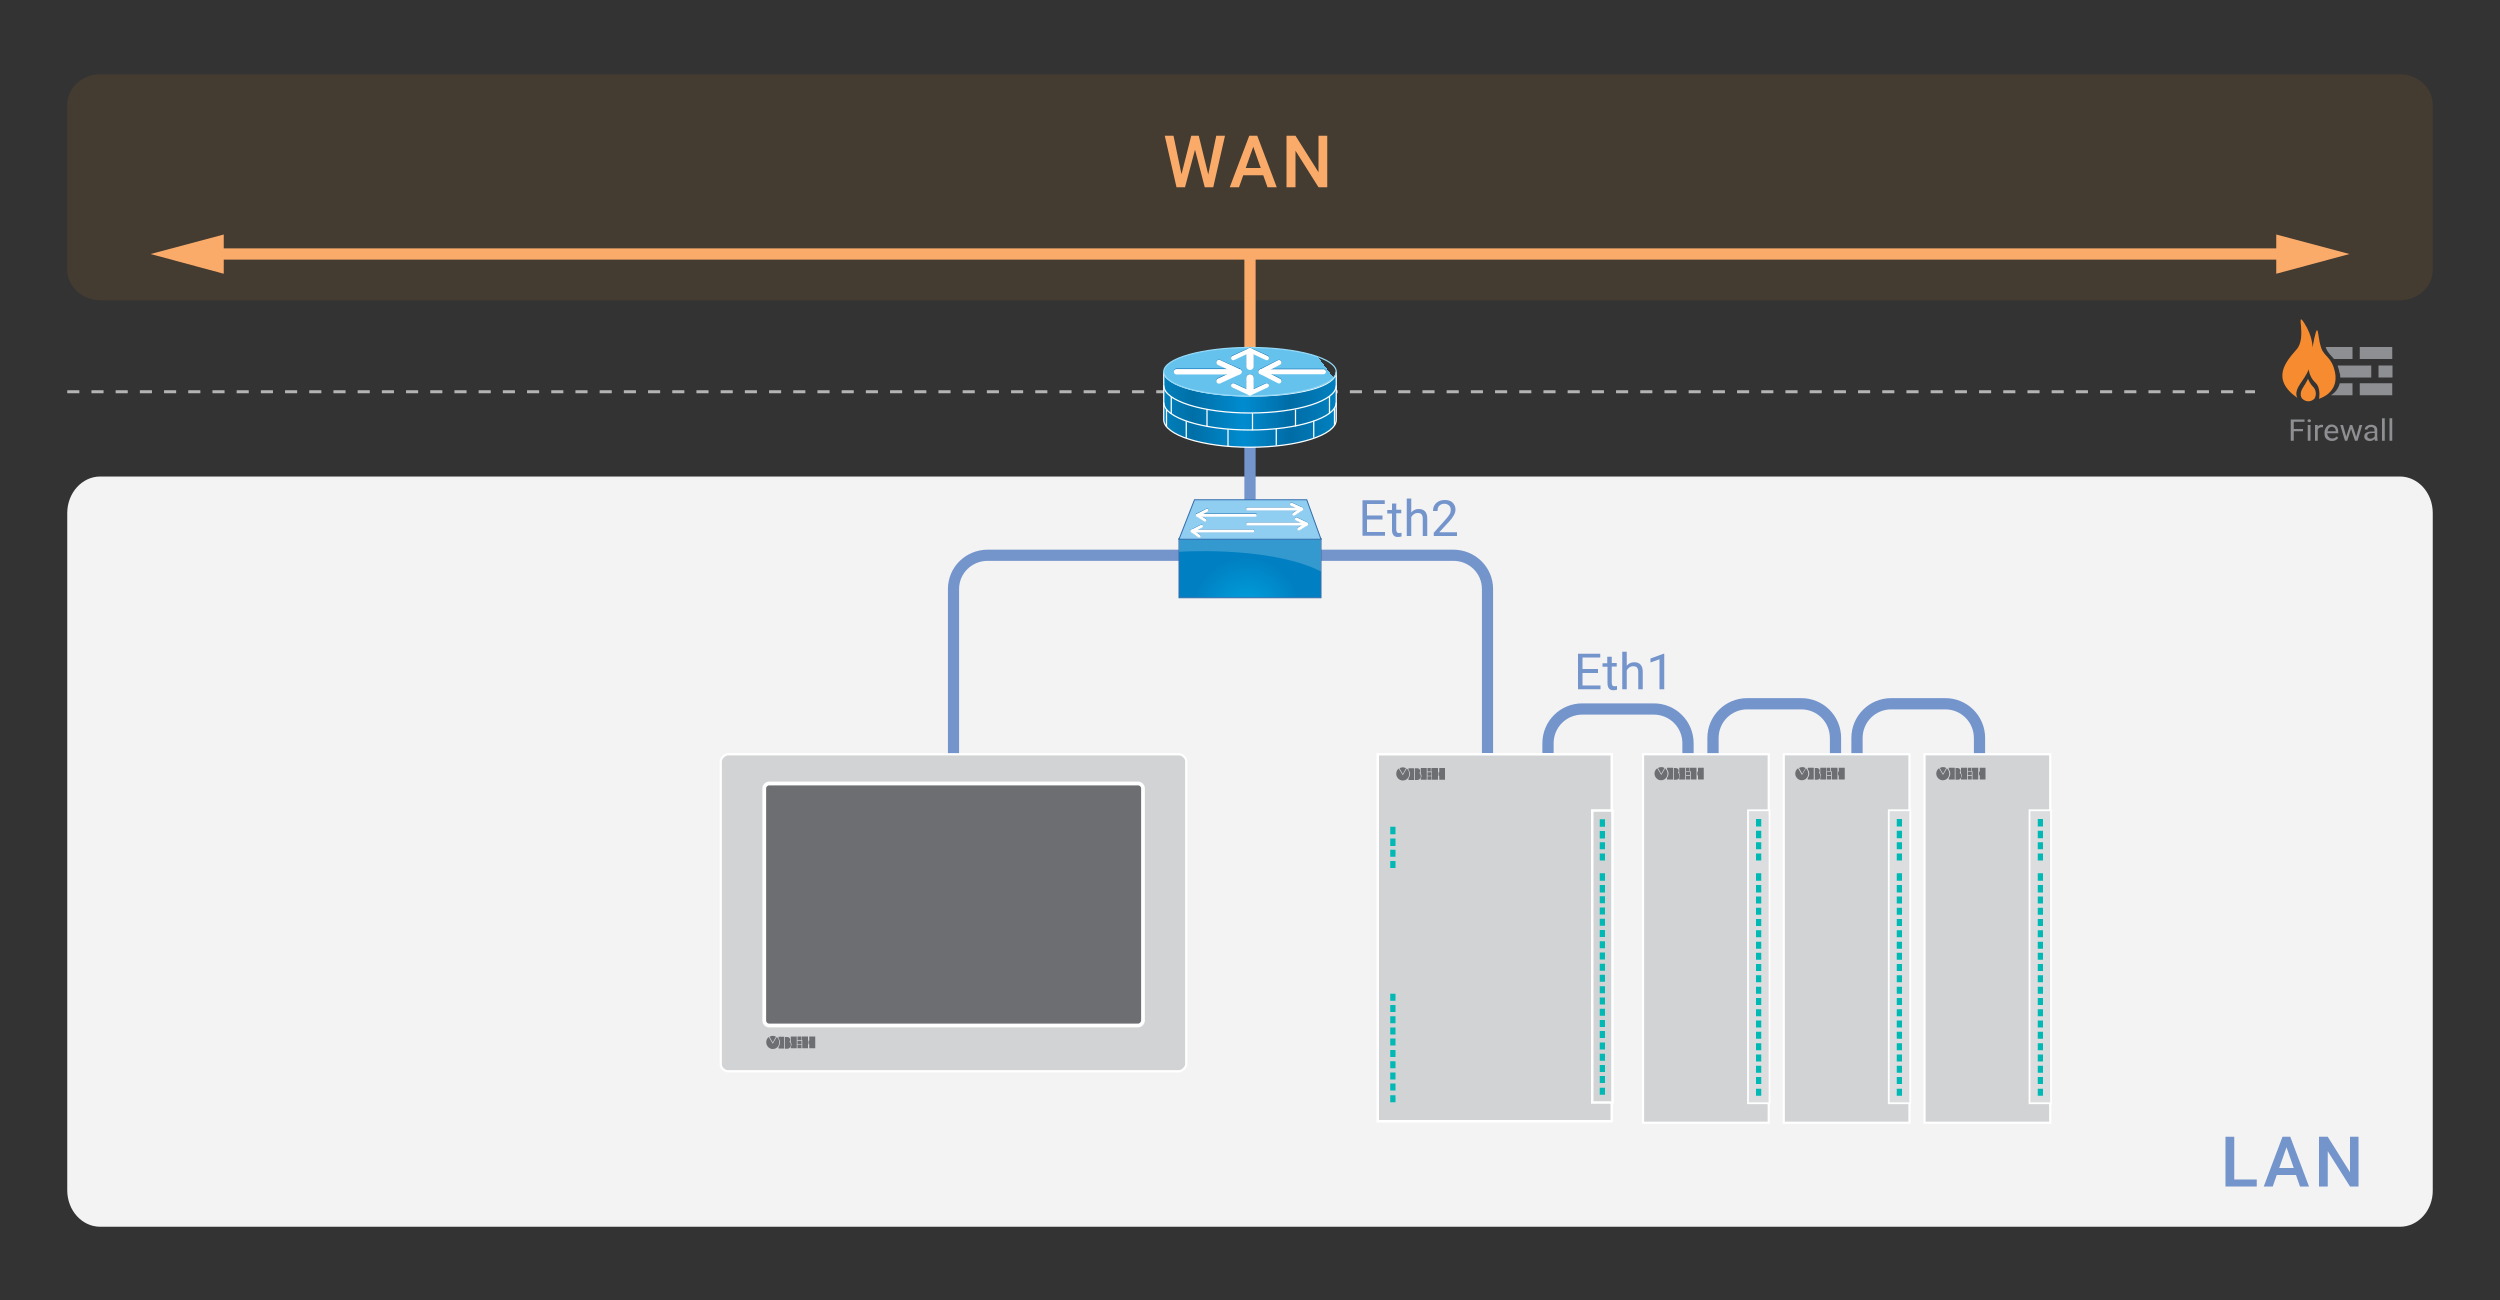 <?xml version="1.0" encoding="utf-8"?>
<!-- Generator: Adobe Illustrator 24.3.0, SVG Export Plug-In . SVG Version: 6.00 Build 0)  -->
<svg version="1.1" id="Layer_2" xmlns="http://www.w3.org/2000/svg" xmlns:xlink="http://www.w3.org/1999/xlink" x="0px" y="0px"
	 width="1000px" height="520px" viewBox="0 0 1000 520" enable-background="new 0 0 1000 520" xml:space="preserve">
<rect x="0" y="0" width="1000" height="520" fill="#333333" stroke="none"/>
<path opacity="0.1" fill="#E48526" enable-background="new    " d="M960,120.1H40.1c-7.3,0-13.2-5.5-13.2-12.2v-66
	c0-6.7,5.9-12.2,13.2-12.2h919.8c7.3,0,13.2,5.5,13.2,12.2v66C973.2,114.6,967.3,120.1,960,120.1z"/>
<path fill="#F3F3F3" d="M960,490.7H40.1c-7.3,0-13.2-6.5-13.2-14.6l0-270.9c0-8,5.9-14.6,13.2-14.6h919.8c7.3,0,13.2,6.5,13.2,14.6
	v270.9C973.2,484.1,967.3,490.7,960,490.7z"/>
<g>
	<path fill="#7494CC" d="M639.2,269.2h-6.2v5h7.2v1.5h-9v-14.2h8.9v1.5h-7.1v4.6h6.2V269.2z"/>
	<path fill="#7494CC" d="M644.7,262.6v2.6h2v1.4h-2v6.6c0,0.4,0.1,0.7,0.3,1s0.5,0.3,0.9,0.3c0.2,0,0.5,0,0.9-0.1v1.5
		c-0.5,0.1-0.9,0.2-1.4,0.2c-0.8,0-1.4-0.2-1.8-0.7s-0.6-1.2-0.6-2.1v-6.6H641v-1.4h1.9v-2.6H644.7z"/>
	<path fill="#7494CC" d="M650.6,266.4c0.8-1,1.8-1.5,3.1-1.5c2.2,0,3.4,1.3,3.4,3.8v7h-1.8v-7c0-0.8-0.2-1.3-0.5-1.7
		s-0.9-0.5-1.6-0.5c-0.6,0-1.1,0.2-1.5,0.5s-0.8,0.7-1,1.2v7.5h-1.8v-15h1.8V266.4z"/>
	<path fill="#7494CC" d="M665.6,275.7h-1.8v-12l-3.6,1.3v-1.6l5.2-1.9h0.3V275.7z"/>
</g>
<g>
	<path fill="#7494CC" d="M553,207.8h-6.2v5h7.2v1.5h-9v-14.2h8.9v1.5h-7.1v4.6h6.2V207.8z"/>
	<path fill="#7494CC" d="M558.5,201.3v2.6h2v1.4h-2v6.6c0,0.4,0.1,0.7,0.3,1s0.5,0.3,0.9,0.3c0.2,0,0.5,0,0.9-0.1v1.5
		c-0.5,0.1-0.9,0.2-1.4,0.2c-0.8,0-1.4-0.2-1.8-0.7s-0.6-1.2-0.6-2.1v-6.6h-1.9v-1.4h1.9v-2.6H558.5z"/>
	<path fill="#7494CC" d="M564.4,205.1c0.8-1,1.8-1.5,3.1-1.5c2.2,0,3.4,1.3,3.4,3.8v7h-1.8v-7c0-0.8-0.2-1.3-0.5-1.7
		s-0.9-0.5-1.6-0.5c-0.6,0-1.1,0.2-1.5,0.5s-0.8,0.7-1,1.2v7.5h-1.8v-15h1.8V205.1z"/>
	<path fill="#7494CC" d="M582.8,214.4h-9.3v-1.3l4.9-5.5c0.7-0.8,1.2-1.5,1.5-2s0.4-1.1,0.4-1.6c0-0.7-0.2-1.4-0.7-1.8
		s-1-0.7-1.8-0.7c-0.9,0-1.6,0.3-2.1,0.8s-0.7,1.2-0.7,2.1h-1.8c0-1.3,0.4-2.4,1.3-3.2s2-1.2,3.4-1.2c1.3,0,2.4,0.3,3.1,1
		s1.2,1.6,1.2,2.8c0,1.4-0.9,3.1-2.7,5l-3.8,4.1h7.1V214.4z"/>
</g>
<g>
	<path fill="#7494CC" d="M893.7,471.8h9v2.8h-12.5v-19.9h3.5V471.8z"/>
	<path fill="#7494CC" d="M918.4,470h-7.7l-1.6,4.6h-3.6l7.5-19.9h3.1l7.5,19.9h-3.6L918.4,470z M911.7,467.2h5.8l-2.9-8.3
		L911.7,467.2z"/>
	<path fill="#7494CC" d="M943.4,474.6H940l-8.9-14.1v14.1h-3.5v-19.9h3.5l8.9,14.2v-14.2h3.4V474.6z"/>
</g>
<g>
	<g>
		
			<line fill="none" stroke="#B4B4B4" stroke-width="1.2" stroke-miterlimit="10" stroke-dasharray="4.84,4.84" x1="26.9" y1="156.7" x2="902" y2="156.7"/>
	</g>
</g>
<g>
	<path fill="#FAAB6A" d="M483.3,69.8l3.2-15.5h3.5l-4.7,20.6h-3.4l-3.9-15l-4,15h-3.4l-4.7-20.6h3.5l3.2,15.4l3.9-15.4h3L483.3,69.8
		z"/>
	<path fill="#FAAB6A" d="M505.3,70.1h-8l-1.7,4.8h-3.7l7.8-20.6h3.2l7.8,20.6h-3.7L505.3,70.1z M498.3,67.2h6l-3-8.5L498.3,67.2z"/>
	<path fill="#FAAB6A" d="M531,74.9h-3.6l-9.2-14.6v14.6h-3.6V54.3h3.6l9.2,14.6V54.3h3.5V74.9z"/>
</g>
<g>
	<g>
		<line fill="none" stroke="#FAAB6A" stroke-width="4.5" stroke-miterlimit="10" x1="84.1" y1="101.6" x2="915.9" y2="101.6"/>
		<g>
			<polygon fill="#FAAB6A" points="89.5,109.5 60.2,101.6 89.5,93.8 			"/>
		</g>
		<g>
			<polygon fill="#FAAB6A" points="910.5,109.5 939.8,101.6 910.5,93.8 			"/>
		</g>
	</g>
</g>
<g>
	<g>
		<path fill="#8E8F92" d="M921.2,172.5h-3.7v3.8h-1.2v-8.5h5.5v0.9h-4.3v2.9h3.7V172.5z"/>
		<path fill="#8E8F92" d="M923,168.3c0-0.2,0.1-0.3,0.2-0.4c0.1-0.1,0.3-0.2,0.5-0.2c0.2,0,0.4,0.1,0.5,0.2c0.1,0.1,0.2,0.3,0.2,0.4
			s-0.1,0.3-0.2,0.4c-0.1,0.1-0.3,0.2-0.5,0.2c-0.2,0-0.4-0.1-0.5-0.2C923.1,168.6,923,168.5,923,168.3z M924.2,176.3h-1.1V170h1.1
			V176.3z"/>
		<path fill="#8E8F92" d="M929.2,170.9c-0.2,0-0.4,0-0.6,0c-0.7,0-1.2,0.3-1.5,0.9v4.5H926V170h1.1l0,0.7c0.4-0.6,0.9-0.8,1.6-0.8
			c0.2,0,0.4,0,0.5,0.1V170.9z"/>
		<path fill="#8E8F92" d="M932.8,176.4c-0.9,0-1.6-0.3-2.2-0.8s-0.8-1.3-0.8-2.3v-0.2c0-0.6,0.1-1.2,0.4-1.7c0.2-0.5,0.6-0.9,1-1.2
			c0.4-0.3,0.9-0.4,1.4-0.4c0.9,0,1.5,0.3,2,0.8c0.5,0.5,0.7,1.3,0.7,2.3v0.4h-4.4c0,0.6,0.2,1.1,0.6,1.5c0.4,0.4,0.8,0.6,1.4,0.6
			c0.4,0,0.7-0.1,1-0.2c0.3-0.2,0.5-0.4,0.7-0.6l0.7,0.5C934.7,176,933.9,176.4,932.8,176.4z M932.7,170.7c-0.5,0-0.8,0.2-1.1,0.5
			c-0.3,0.3-0.5,0.8-0.6,1.3h3.3v-0.1c0-0.5-0.2-1-0.5-1.3C933.5,170.9,933.1,170.7,932.7,170.7z"/>
		<path fill="#8E8F92" d="M942.5,174.8l1.3-4.8h1.1l-1.9,6.3H942l-1.6-4.8l-1.5,4.8H938l-1.9-6.3h1.1l1.3,4.7l1.5-4.7h0.9
			L942.5,174.8z"/>
		<path fill="#8E8F92" d="M950,176.3c-0.1-0.1-0.1-0.3-0.2-0.7c-0.5,0.5-1.1,0.8-1.9,0.8c-0.6,0-1.2-0.2-1.6-0.5
			c-0.4-0.4-0.6-0.8-0.6-1.3c0-0.7,0.3-1.2,0.8-1.5s1.2-0.5,2.2-0.5h1.1V172c0-0.4-0.1-0.7-0.4-0.9s-0.6-0.3-1-0.3
			c-0.4,0-0.7,0.1-1,0.3c-0.3,0.2-0.4,0.4-0.4,0.7h-1.1c0-0.3,0.1-0.6,0.3-0.9c0.2-0.3,0.5-0.5,0.9-0.7c0.4-0.2,0.8-0.3,1.3-0.3
			c0.8,0,1.3,0.2,1.8,0.5c0.4,0.4,0.7,0.9,0.7,1.5v2.9c0,0.6,0.1,1,0.2,1.4v0.1H950z M948.2,175.5c0.4,0,0.7-0.1,1-0.3
			s0.5-0.4,0.7-0.7v-1.3H949c-1.4,0-2.1,0.4-2.1,1.2c0,0.3,0.1,0.6,0.4,0.8C947.5,175.4,947.8,175.5,948.2,175.5z"/>
		<path fill="#8E8F92" d="M953.9,176.3h-1.1v-9h1.1V176.3z"/>
		<path fill="#8E8F92" d="M956.9,176.3h-1.1v-9h1.1V176.3z"/>
	</g>
	<g>
		<path fill="#C62026" d="M924.2,134.2c0-0.1-0.1-0.2-0.1-0.3C924.1,134,924.2,134.1,924.2,134.2z"/>
		<path fill="#C72026" d="M924.6,135.3c-0.1-0.1-0.1-0.2-0.2-0.3C924.5,135.1,924.5,135.2,924.6,135.3z"/>
		<path fill="#C72026" d="M927.3,135.9c-0.1,0.1-0.1,0.2-0.2,0.3C927.2,136.1,927.2,136,927.3,135.9z"/>
		<path fill="#C62026" d="M924.9,136.4c0-0.1-0.1-0.2-0.1-0.3C924.8,136.2,924.9,136.3,924.9,136.4z"/>
		<path fill="#C72026" d="M925.5,138.5c0-0.1-0.1-0.2-0.1-0.3C925.4,138.3,925.4,138.4,925.5,138.5z"/>
		<path fill="#C72026" d="M926.4,138.2c0,0.1-0.1,0.2-0.1,0.3C926.3,138.4,926.3,138.3,926.4,138.2z"/>
		<path fill="#C72026" d="M928.6,138.7c0-0.1-0.1-0.2-0.1-0.3C928.5,138.5,928.5,138.6,928.6,138.7z"/>
		<path fill="#C72026" d="M934.3,150.1c-0.1,0-0.1-0.1-0.2-0.1c0,0,0.1-0.1,0.1-0.1C934.3,150,934.3,150,934.3,150.1z"/>
		<path fill="#C72026" d="M924.4,150.3c0,0.1,0.1,0.2,0.1,0.3C924.5,150.5,924.5,150.4,924.4,150.3z"/>
		<path fill="#C72026" d="M923.6,151c0-0.1,0-0.1,0-0.2C923.7,150.9,923.6,151,923.6,151z"/>
		<path fill="#C72026" d="M934.2,153.6c0,0-0.1-0.1-0.1-0.1c0.1,0,0.1-0.1,0.2-0.1C934.3,153.5,934.2,153.5,934.2,153.6z"/>
		<path fill="#C72026" d="M934.2,154.1c0-0.1,0-0.1,0-0.2C934.2,154,934.2,154.1,934.2,154.1z"/>
		<g>
			<g>
				<rect x="943.9" y="138.8" fill="#8E8F92" width="13" height="4.8"/>
				<rect x="943.9" y="153.3" fill="#8E8F92" width="13" height="4.8"/>
				<path fill="#8E8F92" d="M936.1,151h12.4v-4.8h-13.5c0.3,0.8,0.6,1.7,0.8,2.8C936.1,149.7,936.1,150.4,936.1,151z"/>
				<path fill="#8E8F92" d="M933.6,143.6h7.4v-4.8h-10.7c0,0.1,0.1,0.3,0.1,0.4C931.1,141.2,932.4,142.1,933.6,143.6z"/>
				<path fill="#8E8F92" d="M932.4,158.1h8.6v-4.8h-5.1C935.3,155.7,933.8,157.2,932.4,158.1z"/>
				<rect x="951.4" y="146.2" fill="#8E8F92" width="5.6" height="4.8"/>
			</g>
		</g>
		<path fill="#F68B2F" d="M919,159.2c0,0-1.6-1.9,1.1-5.7c2.7-3.8,3.3-5.4,3.3-5.8s0.3,3.2,2.7,5.3s1.5,6.5,1.5,6.5
			s8.1-2.2,6.4-10.6c-1.3-6.2-4.3-6.2-5.5-9.7c-1.2-3.5-1.1-7.1-1.7-7.1c-0.6,0-1.8,6.9-1.8,6.9s0.2-4.3-3.3-9.8
			c-3.6-5.5,1.2,5.9-3.1,10.6C914.4,144.6,908.1,151.6,919,159.2z"/>
		<path fill="#F68B2F" d="M920.9,159.5c0,0-1.7-1.7,0.5-4.8c1-1.5,1.8-3.2,1.8-3.2s0.7,1.9,2.1,3.3c1.6,1.6,1.1,4.4,0.1,5
			C924.2,160.7,922.5,160.9,920.9,159.5z"/>
	</g>
</g>
<path fill="none" stroke="#7494CC" stroke-width="4.468" stroke-miterlimit="10" d="M381.4,308.5v-72.9c0-7.5,6.1-13.5,13.7-13.5
	h186.2c7.6,0,13.7,6,13.7,13.5v78"/>
<path fill="none" stroke="#7494CC" stroke-width="4.5" stroke-miterlimit="10" d="M619.2,307.3v-10c0-7.6,6.1-13.7,13.7-13.7h28.6
	c7.6,0,13.7,6.1,13.7,13.7v10"/>
<g>
	
		<rect x="551.1" y="301.7" fill="#D1D3D4" stroke="#FFFFFF" stroke-width="0.997" stroke-miterlimit="10" width="93.6" height="146.8"/>
	
		<rect x="636.9" y="324.2" fill="#D1D3D4" stroke="#FFFFFF" stroke-width="0.997" stroke-miterlimit="10" width="8.1" height="116.8"/>
	<g>
		<path fill="#6D6E71" d="M561.1,309.6l-1.3-2.3l0,0c0.9-0.5,1.8-0.5,2.6,0l0,0L561.1,309.6z"/>
		<rect x="571" y="310.5" fill="#6D6E71" width="1.6" height="1.4"/>
		<path fill="#6D6E71" d="M562.7,307.4C562.6,307.4,562.6,307.4,562.7,307.4l-1.6,2.7l-1.6-2.7l0,0c-0.7,0.5-1,1.3-1,2.1
			c0,1.5,1.2,2.7,2.6,2.7c1.5,0,2.6-1.1,2.6-2.7c0-1-0.6-1.7-0.8-1.9C562.7,307.4,562.7,307.4,562.7,307.4z"/>
		<path fill="#6D6E71" d="M563.4,311.4L563.4,311.4l0,0.6h2.3v-4.7h-2.3l0,0.6C564.2,309,564.2,310.1,563.4,311.4z"/>
		<path fill="#6D6E71" d="M567.8,309.2L567.8,309.2l0-0.1c0.3-0.3,0.3-0.8,0.2-1.1c-0.2-0.4-0.6-0.7-1-0.7H566v4.7h0.9
			c0.6,0,1.2-0.4,1.4-1.1C568.4,310.3,568.2,309.7,567.8,309.2z"/>
		<path fill="#6D6E71" d="M568.3,309.4c0.4,0.6,0.4,1.3,0,2l0,0v0.5l2.4,0v-4.7l-2.4,0L568.3,309.4z"/>
		<path fill="#6D6E71" d="M572.3,307.2v1.4H571v-1.4H572.3z"/>
		<rect x="571" y="308.9" fill="#6D6E71" width="1.6" height="1.4"/>
		<polygon fill="#6D6E71" points="572.5,308.6 572.8,308.6 572.8,311.9 575.2,311.9 575.2,307.2 572.6,307.2 		"/>
		<polygon fill="#6D6E71" points="575.7,310.3 575.7,311.9 578,311.9 578,307.2 575.7,307.2 575.7,308.9 575.4,308.9 575.4,310.3 		
			"/>
	</g>
	<g>
		<rect x="639.9" y="332.4" fill="#00B9B5" width="2.1" height="3"/>
		<rect x="639.9" y="336.9" fill="#00B9B5" width="2.1" height="2.8"/>
		<rect x="639.9" y="341.4" fill="#00B9B5" width="2.1" height="2.8"/>
		<rect x="639.9" y="327.7" fill="#00B9B5" width="2.1" height="3"/>
		<rect x="639.9" y="354" fill="#00B9B5" width="2.1" height="3"/>
		<rect x="639.9" y="358.5" fill="#00B9B5" width="2.1" height="2.8"/>
		<rect x="639.9" y="363" fill="#00B9B5" width="2.1" height="2.8"/>
		<rect x="639.9" y="367.5" fill="#00B9B5" width="2.1" height="2.8"/>
		<rect x="639.9" y="372" fill="#00B9B5" width="2.1" height="2.8"/>
		<rect x="639.9" y="376.5" fill="#00B9B5" width="2.1" height="2.8"/>
		<rect x="639.9" y="381" fill="#00B9B5" width="2.1" height="2.8"/>
		<rect x="639.9" y="385.5" fill="#00B9B5" width="2.1" height="2.8"/>
		<rect x="639.9" y="389.9" fill="#00B9B5" width="2.1" height="2.8"/>
		<rect x="639.9" y="394.5" fill="#00B9B5" width="2.1" height="2.8"/>
		<rect x="639.9" y="399" fill="#00B9B5" width="2.1" height="2.8"/>
		<rect x="639.9" y="403.5" fill="#00B9B5" width="2.1" height="2.8"/>
		<rect x="639.9" y="408" fill="#00B9B5" width="2.1" height="2.8"/>
		<rect x="639.9" y="412.4" fill="#00B9B5" width="2.1" height="2.8"/>
		<rect x="639.9" y="417" fill="#00B9B5" width="2.1" height="2.8"/>
		<rect x="639.9" y="421.5" fill="#00B9B5" width="2.1" height="2.8"/>
		<rect x="639.9" y="426" fill="#00B9B5" width="2.1" height="2.8"/>
		<rect x="639.9" y="430.4" fill="#00B9B5" width="2.1" height="2.8"/>
		<rect x="639.9" y="435.1" fill="#00B9B5" width="2.1" height="2.8"/>
		<rect x="639.9" y="349.3" fill="#00B9B5" width="2.1" height="3"/>
	</g>
	<g>
		<rect x="556.1" y="335.4" fill="#00B9B5" width="2.1" height="3"/>
		<rect x="556.1" y="339.9" fill="#00B9B5" width="2.1" height="2.8"/>
		<rect x="556.1" y="344.4" fill="#00B9B5" width="2.1" height="2.8"/>
		<rect x="556.1" y="330.7" fill="#00B9B5" width="2.1" height="3"/>
		<rect x="556.1" y="397.5" fill="#00B9B5" width="2.1" height="2.8"/>
		<rect x="556.1" y="402" fill="#00B9B5" width="2.1" height="2.8"/>
		<rect x="556.1" y="406.5" fill="#00B9B5" width="2.1" height="2.8"/>
		<rect x="556.1" y="411" fill="#00B9B5" width="2.1" height="2.8"/>
		<rect x="556.1" y="415.4" fill="#00B9B5" width="2.1" height="2.8"/>
		<rect x="556.1" y="420" fill="#00B9B5" width="2.1" height="2.8"/>
		<rect x="556.1" y="424.5" fill="#00B9B5" width="2.1" height="2.8"/>
		<rect x="556.1" y="429" fill="#00B9B5" width="2.1" height="2.8"/>
		<rect x="556.1" y="433.4" fill="#00B9B5" width="2.1" height="2.8"/>
		<rect x="556.1" y="438.1" fill="#00B9B5" width="2.1" height="2.8"/>
	</g>
</g>
<g>
	<path fill="none" stroke="#7494CC" stroke-width="4.5" stroke-miterlimit="10" d="M742.8,305.2v-10c0-7.6,6.1-13.7,13.7-13.7h21.6
		c7.6,0,13.7,6.1,13.7,13.7v10"/>
	<path fill="none" stroke="#7494CC" stroke-width="4.5" stroke-miterlimit="10" d="M685.2,305.2v-10c0-7.6,6.1-13.7,13.7-13.7h21.6
		c7.6,0,13.7,6.1,13.7,13.7v10"/>
</g>
<g>
	<g>
		
			<rect x="657.2" y="301.7" fill="#D1D3D4" stroke="#FFFFFF" stroke-width="0.895" stroke-miterlimit="10" width="50.3" height="147.4"/>
		
			<rect x="699.2" y="324.1" fill="#DCDDDE" stroke="#FFFFFF" stroke-width="0.709" stroke-miterlimit="10" width="8.6" height="117.2"/>
		<g>
			<path fill="#6D6E71" d="M664.5,309.5l-1.3-2.3l0,0c0.9-0.5,1.8-0.5,2.6,0l0,0L664.5,309.5z"/>
			<rect x="674.4" y="310.4" fill="#6D6E71" width="1.6" height="1.4"/>
			<path fill="#6D6E71" d="M666.1,307.3C666.1,307.3,666.1,307.3,666.1,307.3l-1.6,2.7l-1.6-2.7l0,0c-0.7,0.5-1.1,1.3-1.1,2.1
				c0,1.5,1.2,2.7,2.6,2.7c1.5,0,2.6-1.1,2.6-2.7c0-1-0.6-1.7-0.8-1.9C666.2,307.3,666.1,307.3,666.1,307.3z"/>
			<path fill="#6D6E71" d="M666.8,311.2L666.8,311.2l0,0.6h2.4v-4.7h-2.4l0,0.6C667.6,308.8,667.6,310,666.8,311.2z"/>
			<path fill="#6D6E71" d="M671.2,309.1L671.2,309.1l0-0.1c0.3-0.3,0.3-0.8,0.2-1.1c-0.2-0.4-0.6-0.7-1-0.7h-0.9v4.7h0.9
				c0.7,0,1.2-0.4,1.4-1.1C671.9,310.1,671.7,309.5,671.2,309.1z"/>
			<path fill="#6D6E71" d="M671.7,309.3c0.4,0.7,0.4,1.3,0,2l0,0v0.5l2.4,0v-4.7l-2.4,0L671.7,309.3z"/>
			<path fill="#6D6E71" d="M675.8,307.1v1.4h-1.4v-1.4H675.8z"/>
			<rect x="674.4" y="308.7" fill="#6D6E71" width="1.6" height="1.4"/>
			<polygon fill="#6D6E71" points="676,308.5 676.3,308.5 676.3,311.8 678.6,311.8 678.6,307.1 676,307.1 			"/>
			<polygon fill="#6D6E71" points="679.2,310.1 679.2,311.8 681.5,311.8 681.5,307.1 679.2,307.1 679.2,308.7 678.9,308.7 
				678.9,310.1 			"/>
		</g>
		<g>
			<rect x="702.4" y="332.3" fill="#00B9B5" width="2.1" height="3"/>
			<rect x="702.4" y="336.9" fill="#00B9B5" width="2.1" height="2.8"/>
			<rect x="702.4" y="341.4" fill="#00B9B5" width="2.1" height="2.8"/>
			<rect x="702.4" y="327.6" fill="#00B9B5" width="2.1" height="3"/>
			<rect x="702.4" y="354" fill="#00B9B5" width="2.1" height="3"/>
			<rect x="702.4" y="358.6" fill="#00B9B5" width="2.1" height="2.8"/>
			<rect x="702.4" y="363.1" fill="#00B9B5" width="2.1" height="2.8"/>
			<rect x="702.4" y="367.6" fill="#00B9B5" width="2.1" height="2.8"/>
			<rect x="702.4" y="372.1" fill="#00B9B5" width="2.1" height="2.8"/>
			<rect x="702.4" y="376.7" fill="#00B9B5" width="2.1" height="2.8"/>
			<rect x="702.4" y="381.1" fill="#00B9B5" width="2.1" height="2.8"/>
			<rect x="702.4" y="385.6" fill="#00B9B5" width="2.1" height="2.8"/>
			<rect x="702.4" y="390.1" fill="#00B9B5" width="2.1" height="2.8"/>
			<rect x="702.4" y="394.7" fill="#00B9B5" width="2.1" height="2.8"/>
			<rect x="702.4" y="399.2" fill="#00B9B5" width="2.1" height="2.8"/>
			<rect x="702.4" y="403.7" fill="#00B9B5" width="2.1" height="2.8"/>
			<rect x="702.4" y="408.2" fill="#00B9B5" width="2.1" height="2.8"/>
			<rect x="702.4" y="412.7" fill="#00B9B5" width="2.1" height="2.8"/>
			<rect x="702.4" y="417.3" fill="#00B9B5" width="2.1" height="2.8"/>
			<rect x="702.4" y="421.8" fill="#00B9B5" width="2.1" height="2.8"/>
			<rect x="702.4" y="426.3" fill="#00B9B5" width="2.1" height="2.8"/>
			<rect x="702.4" y="430.8" fill="#00B9B5" width="2.1" height="2.8"/>
			<rect x="702.4" y="435.5" fill="#00B9B5" width="2.1" height="2.8"/>
			<rect x="702.4" y="349.3" fill="#00B9B5" width="2.1" height="3"/>
		</g>
	</g>
	<g>
		
			<rect x="713.5" y="301.7" fill="#D1D3D4" stroke="#FFFFFF" stroke-width="0.895" stroke-miterlimit="10" width="50.3" height="147.4"/>
		
			<rect x="755.5" y="324.1" fill="#DCDDDE" stroke="#FFFFFF" stroke-width="0.709" stroke-miterlimit="10" width="8.6" height="117.2"/>
		<g>
			<path fill="#6D6E71" d="M720.9,309.5l-1.3-2.3l0,0c0.9-0.5,1.8-0.5,2.6,0l0,0L720.9,309.5z"/>
			<rect x="730.8" y="310.4" fill="#6D6E71" width="1.6" height="1.4"/>
			<path fill="#6D6E71" d="M722.4,307.3C722.4,307.3,722.4,307.3,722.4,307.3l-1.6,2.7l-1.6-2.7l0,0c-0.7,0.5-1.1,1.3-1.1,2.1
				c0,1.5,1.2,2.7,2.6,2.7c1.5,0,2.6-1.1,2.6-2.7c0-1-0.6-1.7-0.8-1.9C722.5,307.3,722.4,307.3,722.4,307.3z"/>
			<path fill="#6D6E71" d="M723.1,311.2L723.1,311.2l0,0.6h2.4v-4.7h-2.4l0,0.6C723.9,308.8,723.9,310,723.1,311.2z"/>
			<path fill="#6D6E71" d="M727.6,309.1L727.6,309.1l0-0.1c0.3-0.3,0.3-0.8,0.2-1.1c-0.2-0.4-0.6-0.7-1-0.7h-0.9v4.7h0.9
				c0.7,0,1.2-0.4,1.4-1.1C728.2,310.1,728,309.5,727.6,309.1z"/>
			<path fill="#6D6E71" d="M728.1,309.3c0.4,0.7,0.4,1.3,0,2l0,0v0.5l2.4,0v-4.7l-2.4,0L728.1,309.3z"/>
			<path fill="#6D6E71" d="M732.1,307.1v1.4h-1.4v-1.4H732.1z"/>
			<rect x="730.8" y="308.7" fill="#6D6E71" width="1.6" height="1.4"/>
			<polygon fill="#6D6E71" points="732.4,308.5 732.7,308.5 732.7,311.8 735,311.8 735,307.1 732.4,307.1 			"/>
			<polygon fill="#6D6E71" points="735.5,310.1 735.5,311.8 737.9,311.8 737.9,307.1 735.5,307.1 735.5,308.7 735.2,308.7 
				735.2,310.1 			"/>
		</g>
		<g>
			<rect x="758.7" y="332.3" fill="#00B9B5" width="2.1" height="3"/>
			<rect x="758.7" y="336.9" fill="#00B9B5" width="2.1" height="2.8"/>
			<rect x="758.7" y="341.4" fill="#00B9B5" width="2.1" height="2.8"/>
			<rect x="758.7" y="327.6" fill="#00B9B5" width="2.1" height="3"/>
			<rect x="758.7" y="354" fill="#00B9B5" width="2.1" height="3"/>
			<rect x="758.7" y="358.6" fill="#00B9B5" width="2.1" height="2.8"/>
			<rect x="758.7" y="363.1" fill="#00B9B5" width="2.1" height="2.8"/>
			<rect x="758.7" y="367.6" fill="#00B9B5" width="2.1" height="2.8"/>
			<rect x="758.7" y="372.1" fill="#00B9B5" width="2.1" height="2.8"/>
			<rect x="758.7" y="376.7" fill="#00B9B5" width="2.1" height="2.8"/>
			<rect x="758.7" y="381.1" fill="#00B9B5" width="2.1" height="2.8"/>
			<rect x="758.7" y="385.6" fill="#00B9B5" width="2.1" height="2.8"/>
			<rect x="758.7" y="390.1" fill="#00B9B5" width="2.1" height="2.8"/>
			<rect x="758.7" y="394.7" fill="#00B9B5" width="2.1" height="2.8"/>
			<rect x="758.7" y="399.2" fill="#00B9B5" width="2.1" height="2.8"/>
			<rect x="758.7" y="403.7" fill="#00B9B5" width="2.1" height="2.8"/>
			<rect x="758.7" y="408.2" fill="#00B9B5" width="2.1" height="2.8"/>
			<rect x="758.7" y="412.7" fill="#00B9B5" width="2.1" height="2.8"/>
			<rect x="758.7" y="417.3" fill="#00B9B5" width="2.1" height="2.8"/>
			<rect x="758.7" y="421.8" fill="#00B9B5" width="2.1" height="2.8"/>
			<rect x="758.7" y="426.3" fill="#00B9B5" width="2.1" height="2.8"/>
			<rect x="758.7" y="430.8" fill="#00B9B5" width="2.1" height="2.8"/>
			<rect x="758.7" y="435.5" fill="#00B9B5" width="2.1" height="2.8"/>
			<rect x="758.7" y="349.3" fill="#00B9B5" width="2.1" height="3"/>
		</g>
	</g>
	<g>
		
			<rect x="769.8" y="301.7" fill="#D1D3D4" stroke="#FFFFFF" stroke-width="0.895" stroke-miterlimit="10" width="50.3" height="147.4"/>
		
			<rect x="811.8" y="324.1" fill="#DCDDDE" stroke="#FFFFFF" stroke-width="0.709" stroke-miterlimit="10" width="8.6" height="117.2"/>
		<g>
			<path fill="#6D6E71" d="M777.2,309.5l-1.3-2.3l0,0c0.9-0.5,1.8-0.5,2.6,0l0,0L777.2,309.5z"/>
			<rect x="787.1" y="310.4" fill="#6D6E71" width="1.6" height="1.4"/>
			<path fill="#6D6E71" d="M778.8,307.3C778.8,307.3,778.8,307.3,778.8,307.3l-1.6,2.7l-1.6-2.7l0,0c-0.7,0.5-1.1,1.3-1.1,2.1
				c0,1.5,1.2,2.7,2.6,2.7c1.5,0,2.6-1.1,2.6-2.7c0-1-0.6-1.7-0.8-1.9C778.8,307.3,778.8,307.3,778.8,307.3z"/>
			<path fill="#6D6E71" d="M779.5,311.2L779.5,311.2l0,0.6h2.4v-4.7h-2.4l0,0.6C780.3,308.8,780.3,310,779.5,311.2z"/>
			<path fill="#6D6E71" d="M783.9,309.1L783.9,309.1l0-0.1c0.3-0.3,0.3-0.8,0.2-1.1c-0.2-0.4-0.6-0.7-1-0.7h-0.9v4.7h0.9
				c0.7,0,1.2-0.4,1.4-1.1C784.5,310.1,784.4,309.5,783.9,309.1z"/>
			<path fill="#6D6E71" d="M784.4,309.3c0.4,0.7,0.4,1.3,0,2l0,0v0.5l2.4,0v-4.7l-2.4,0L784.4,309.3z"/>
			<path fill="#6D6E71" d="M788.5,307.1v1.4h-1.4v-1.4H788.5z"/>
			<rect x="787.1" y="308.7" fill="#6D6E71" width="1.6" height="1.4"/>
			<polygon fill="#6D6E71" points="788.7,308.5 789,308.5 789,311.8 791.3,311.8 791.3,307.1 788.7,307.1 			"/>
			<polygon fill="#6D6E71" points="791.9,310.1 791.9,311.8 794.2,311.8 794.2,307.1 791.9,307.1 791.9,308.7 791.6,308.7 
				791.6,310.1 			"/>
		</g>
		<g>
			<rect x="815.1" y="332.3" fill="#00B9B5" width="2.1" height="3"/>
			<rect x="815.1" y="336.9" fill="#00B9B5" width="2.1" height="2.8"/>
			<rect x="815.1" y="341.4" fill="#00B9B5" width="2.1" height="2.8"/>
			<rect x="815.1" y="327.6" fill="#00B9B5" width="2.1" height="3"/>
			<rect x="815.1" y="354" fill="#00B9B5" width="2.1" height="3"/>
			<rect x="815.1" y="358.6" fill="#00B9B5" width="2.1" height="2.8"/>
			<rect x="815.1" y="363.1" fill="#00B9B5" width="2.1" height="2.8"/>
			<rect x="815.1" y="367.6" fill="#00B9B5" width="2.1" height="2.8"/>
			<rect x="815.1" y="372.1" fill="#00B9B5" width="2.1" height="2.8"/>
			<rect x="815.1" y="376.7" fill="#00B9B5" width="2.1" height="2.8"/>
			<rect x="815.1" y="381.1" fill="#00B9B5" width="2.1" height="2.8"/>
			<rect x="815.1" y="385.6" fill="#00B9B5" width="2.1" height="2.8"/>
			<rect x="815.1" y="390.1" fill="#00B9B5" width="2.1" height="2.8"/>
			<rect x="815.1" y="394.7" fill="#00B9B5" width="2.1" height="2.8"/>
			<rect x="815.1" y="399.2" fill="#00B9B5" width="2.1" height="2.8"/>
			<rect x="815.1" y="403.7" fill="#00B9B5" width="2.1" height="2.8"/>
			<rect x="815.1" y="408.2" fill="#00B9B5" width="2.1" height="2.8"/>
			<rect x="815.1" y="412.7" fill="#00B9B5" width="2.1" height="2.8"/>
			<rect x="815.1" y="417.3" fill="#00B9B5" width="2.1" height="2.8"/>
			<rect x="815.1" y="421.8" fill="#00B9B5" width="2.1" height="2.8"/>
			<rect x="815.1" y="426.3" fill="#00B9B5" width="2.1" height="2.8"/>
			<rect x="815.1" y="430.8" fill="#00B9B5" width="2.1" height="2.8"/>
			<rect x="815.1" y="435.5" fill="#00B9B5" width="2.1" height="2.8"/>
			<rect x="815.1" y="349.3" fill="#00B9B5" width="2.1" height="3"/>
		</g>
	</g>
</g>
<g>
	<path fill-rule="evenodd" clip-rule="evenodd" fill="#D1D3D4" stroke="#FFFFFF" stroke-width="0.895" stroke-miterlimit="10" d="
		M291.1,428.5h180.5c1.3,0,2.9-1.6,2.9-2.8V304.4c0-1.3-1.6-2.7-2.9-2.7H291.2c-1.3,0-2.9,1.6-2.9,2.8v121.3
		C288.3,427.1,289.8,428.5,291.1,428.5z"/>
	<path fill="#6D6E71" stroke="#FFFFFF" stroke-width="1.501" stroke-miterlimit="10" d="M455.1,410.2H307.7c-1.1,0-2-0.9-2-2v-92.8
		c0-1.1,0.9-2,2-2h147.5c1.1,0,2,0.9,2,2v92.8C457.1,409.4,456.2,410.2,455.1,410.2z"/>
	<g>
		<path fill="#6D6E71" d="M309.1,417l-1.3-2.3l0,0c0.9-0.5,1.8-0.5,2.6,0l0,0L309.1,417z"/>
		<rect x="319" y="417.9" fill="#6D6E71" width="1.6" height="1.4"/>
		<path fill="#6D6E71" d="M310.7,414.8C310.7,414.8,310.7,414.8,310.7,414.8l-1.6,2.7l-1.6-2.7l0,0c-0.7,0.5-1,1.3-1,2.1
			c0,1.5,1.2,2.7,2.6,2.7c1.5,0,2.6-1.1,2.6-2.7c0-1-0.6-1.7-0.8-1.9C310.7,414.8,310.7,414.8,310.7,414.8z"/>
		<path fill="#6D6E71" d="M311.4,418.8L311.4,418.8l0,0.6h2.3v-4.7h-2.3l0,0.6C312.2,416.4,312.2,417.6,311.4,418.8z"/>
		<path fill="#6D6E71" d="M315.8,416.7L315.8,416.7l0-0.1c0.3-0.3,0.3-0.8,0.2-1.1c-0.2-0.4-0.6-0.7-1-0.7H314v4.7h0.9
			c0.6,0,1.2-0.4,1.4-1.1C316.4,417.7,316.3,417.1,315.8,416.7z"/>
		<path fill="#6D6E71" d="M316.3,416.8c0.4,0.6,0.4,1.3,0,2l0,0v0.5l2.4,0v-4.7l-2.4,0L316.3,416.8z"/>
		<path fill="#6D6E71" d="M320.4,414.6v1.4H319v-1.4H320.4z"/>
		<rect x="319" y="416.3" fill="#6D6E71" width="1.6" height="1.4"/>
		<polygon fill="#6D6E71" points="320.6,416 320.9,416 320.9,419.3 323.2,419.3 323.2,414.6 320.6,414.6 		"/>
		<polygon fill="#6D6E71" points="323.7,417.7 323.7,419.3 326.1,419.3 326.1,414.6 323.7,414.6 323.7,416.3 323.4,416.3 
			323.4,417.7 		"/>
	</g>
</g>
<line fill="none" stroke="#FAAB6A" stroke-width="4.5" stroke-miterlimit="10" x1="500" y1="144.9" x2="500" y2="101.6"/>
<line fill="none" stroke="#7494CC" stroke-width="4.5" stroke-miterlimit="10" x1="500" y1="219.5" x2="500" y2="176.3"/>
<g>
	<g>
		<linearGradient id="SVGID_1_" gradientUnits="userSpaceOnUse" x1="465.476" y1="163.792" x2="534.524" y2="163.792">
			<stop  offset="0" style="stop-color:#0080BC"/>
			<stop  offset="0.17" style="stop-color:#006FA7"/>
			<stop  offset="0.463" style="stop-color:#008CD0"/>
			<stop  offset="0.734" style="stop-color:#006CA5"/>
			<stop  offset="1" style="stop-color:#0081C0"/>
		</linearGradient>
		<path fill="url(#SVGID_1_)" stroke="#FFFFFF" stroke-width="0.5" d="M534.5,148.7c0,6.1-15.5,9.8-34.5,9.7
			c-18.9-0.1-33.8-4-34.5-9.7l0,19.2c0,6.1,15.5,11,34.5,11c19.1,0,34.5-4.9,34.5-11V148.7z"/>
		<path fill="none" stroke="#FFFFFF" stroke-width="0.5" d="M465.5,154.2c0,6.1,15.5,11,34.5,11c19.1,0,34.5-4.9,34.5-11"/>
		<path fill="none" stroke="#FFFFFF" stroke-width="0.5" d="M465.5,161c0,6.1,15.5,11,34.5,11c19.1,0,34.5-4.9,34.5-11"/>
		<radialGradient id="SVGID_2_" cx="500" cy="148.691" r="25.364" fx="520.264" fy="133.436" gradientUnits="userSpaceOnUse">
			<stop  offset="0" style="stop-color:#47BCEA"/>
			<stop  offset="1" style="stop-color:#64C2EC"/>
		</radialGradient>
		<ellipse fill="url(#SVGID_2_)" stroke="#94D9F8" stroke-width="0.5" cx="500" cy="148.7" rx="34.5" ry="9.7"/>
		<g>
			
				<line fill="none" stroke="#0067AC" stroke-width="3" stroke-linecap="round" stroke-linejoin="round" x1="500" y1="151.1" x2="500" y2="156"/>
			
				<line fill="none" stroke="#0067AC" stroke-width="1.795" stroke-linecap="round" stroke-linejoin="round" x1="506.7" y1="154.1" x2="500" y2="157.1"/>
			
				<line fill="none" stroke="#0067AC" stroke-width="1.795" stroke-linecap="round" stroke-linejoin="round" x1="500" y1="157.1" x2="493.3" y2="154.1"/>
		</g>
		<g>
			
				<line fill="none" stroke="#0067AC" stroke-width="3" stroke-linecap="round" stroke-linejoin="round" x1="500" y1="146.3" x2="500" y2="141.2"/>
			
				<line fill="none" stroke="#0067AC" stroke-width="1.795" stroke-linecap="round" stroke-linejoin="round" x1="506.7" y1="143" x2="500" y2="140"/>
			
				<line fill="none" stroke="#0067AC" stroke-width="1.795" stroke-linecap="round" stroke-linejoin="round" x1="500" y1="140" x2="493.3" y2="143"/>
		</g>
		<g>
			<g>
				
					<line fill="none" stroke="#0067AC" stroke-width="2.173" stroke-linecap="round" stroke-linejoin="round" x1="470.6" y1="148.5" x2="494.6" y2="148.5"/>
				
					<line fill="none" stroke="#0067AC" stroke-width="2.173" stroke-linecap="round" stroke-linejoin="round" x1="487.6" y1="144.9" x2="495.6" y2="148.5"/>
				
					<line fill="none" stroke="#0067AC" stroke-width="2.173" stroke-linecap="round" stroke-linejoin="round" x1="495.6" y1="148.5" x2="487.6" y2="152.2"/>
			</g>
			<g>
				
					<line fill="none" stroke="#0067AC" stroke-width="1.997" stroke-linecap="round" stroke-linejoin="round" x1="529.4" y1="148.5" x2="505.4" y2="148.5"/>
				
					<line fill="none" stroke="#0067AC" stroke-width="1.997" stroke-linecap="round" stroke-linejoin="round" x1="511.6" y1="144.9" x2="504.4" y2="148.5"/>
				
					<line fill="none" stroke="#0067AC" stroke-width="1.997" stroke-linecap="round" stroke-linejoin="round" x1="504.4" y1="148.5" x2="511.6" y2="152.2"/>
			</g>
		</g>
		<g>
			
				<line fill="none" stroke="#FFFFFF" stroke-width="3" stroke-linecap="round" stroke-linejoin="round" x1="500" y1="151.2" x2="500" y2="156.1"/>
			
				<line fill="none" stroke="#FFFFFF" stroke-width="1.795" stroke-linecap="round" stroke-linejoin="round" x1="506.7" y1="154.2" x2="500" y2="157.3"/>
			
				<line fill="none" stroke="#FFFFFF" stroke-width="1.795" stroke-linecap="round" stroke-linejoin="round" x1="500" y1="157.3" x2="493.3" y2="154.2"/>
		</g>
		<g>
			
				<line fill="none" stroke="#FFFFFF" stroke-width="3" stroke-linecap="round" stroke-linejoin="round" x1="500" y1="146.5" x2="500" y2="141.3"/>
			
				<line fill="none" stroke="#FFFFFF" stroke-width="1.795" stroke-linecap="round" stroke-linejoin="round" x1="506.7" y1="143.2" x2="500" y2="140.1"/>
			
				<line fill="none" stroke="#FFFFFF" stroke-width="1.795" stroke-linecap="round" stroke-linejoin="round" x1="500" y1="140.1" x2="493.3" y2="143.2"/>
		</g>
		<g>
			<g>
				
					<line fill="none" stroke="#FFFFFF" stroke-width="2.173" stroke-linecap="round" stroke-linejoin="round" x1="470.6" y1="148.7" x2="494.6" y2="148.7"/>
				
					<line fill="none" stroke="#FFFFFF" stroke-width="2.173" stroke-linecap="round" stroke-linejoin="round" x1="487.6" y1="145" x2="495.6" y2="148.7"/>
				
					<line fill="none" stroke="#FFFFFF" stroke-width="2.173" stroke-linecap="round" stroke-linejoin="round" x1="495.6" y1="148.7" x2="487.6" y2="152.4"/>
			</g>
			<g>
				
					<line fill="none" stroke="#FFFFFF" stroke-width="1.997" stroke-linecap="round" stroke-linejoin="round" x1="529.4" y1="148.7" x2="505.4" y2="148.7"/>
				
					<line fill="none" stroke="#FFFFFF" stroke-width="1.997" stroke-linecap="round" stroke-linejoin="round" x1="511.6" y1="145" x2="504.4" y2="148.7"/>
				
					<line fill="none" stroke="#FFFFFF" stroke-width="1.997" stroke-linecap="round" stroke-linejoin="round" x1="504.4" y1="148.7" x2="511.6" y2="152.4"/>
			</g>
		</g>
	</g>
	<line fill="none" stroke="#FFFFFF" stroke-width="0.5" x1="468.5" y1="158.8" x2="468.5" y2="165.6"/>
	<line fill="none" stroke="#FFFFFF" stroke-width="0.5" x1="474.5" y1="168.5" x2="474.5" y2="175.3"/>
	<line fill="none" stroke="#FFFFFF" stroke-width="0.5" x1="491.2" y1="171.7" x2="491.2" y2="178.5"/>
	<line fill="none" stroke="#FFFFFF" stroke-width="0.5" x1="510.5" y1="171.5" x2="510.5" y2="178.2"/>
	<line fill="none" stroke="#FFFFFF" stroke-width="0.5" x1="525.5" y1="168.3" x2="525.5" y2="175.1"/>
	<line fill="none" stroke="#FFFFFF" stroke-width="0.5" x1="533.8" y1="163.4" x2="533.8" y2="170.2"/>
	<line fill="none" stroke="#FFFFFF" stroke-width="0.5" x1="466.6" y1="163.9" x2="466.6" y2="170.7"/>
	<line fill="none" stroke="#FFFFFF" stroke-width="0.5" x1="482.8" y1="163.8" x2="482.8" y2="170.6"/>
	<line fill="none" stroke="#FFFFFF" stroke-width="0.5" x1="501" y1="165.3" x2="501" y2="172.1"/>
	<line fill="none" stroke="#FFFFFF" stroke-width="0.5" x1="518.2" y1="163.8" x2="518.2" y2="170.6"/>
	<line fill="none" stroke="#FFFFFF" stroke-width="0.5" x1="531.8" y1="158.5" x2="531.8" y2="165.3"/>
</g>
<g>
	<radialGradient id="SVGID_3_" cx="498.548" cy="244.222" r="21.894" gradientUnits="userSpaceOnUse">
		<stop  offset="0" style="stop-color:#00A2DE"/>
		<stop  offset="1" style="stop-color:#007FC2"/>
	</radialGradient>
	<rect x="471.6" y="215.4" fill="url(#SVGID_3_)" stroke="#326DAC" stroke-width="0.41" width="56.8" height="23.7"/>
	<path opacity="0.2" fill="#FFFFFF" d="M528.4,228.6c-13.4-6.9-36.7-8.9-56.8-7.9v-5h56.8V228.6z"/>
	<polygon fill="#90CEF1" stroke="#326DAC" stroke-width="0.41" points="528.4,215.7 471.6,215.7 477.8,199.9 522.7,199.9 	"/>
	<g>
		<g>
			
				<line fill="none" stroke="#0067AC" stroke-width="1.229" stroke-linecap="round" stroke-linejoin="round" x1="502.1" y1="205.9" x2="479.9" y2="205.9"/>
			
				<line fill="none" stroke="#0067AC" stroke-width="1.229" stroke-linecap="round" stroke-linejoin="round" x1="482.8" y1="204" x2="479" y2="205.9"/>
			
				<line fill="none" stroke="#0067AC" stroke-width="1.229" stroke-linecap="round" stroke-linejoin="round" x1="479" y1="205.9" x2="482" y2="208"/>
		</g>
		<g>
			
				<line fill="none" stroke="#0067AC" stroke-width="1.229" stroke-linecap="round" stroke-linejoin="round" x1="501.1" y1="212.3" x2="477.6" y2="212.3"/>
			
				<line fill="none" stroke="#0067AC" stroke-width="1.229" stroke-linecap="round" stroke-linejoin="round" x1="480.6" y1="210.4" x2="476.8" y2="212.3"/>
			
				<line fill="none" stroke="#0067AC" stroke-width="1.229" stroke-linecap="round" stroke-linejoin="round" x1="476.8" y1="212.3" x2="479.7" y2="214.4"/>
		</g>
		<g>
			
				<line fill="none" stroke="#0067AC" stroke-width="1.275" stroke-linecap="round" stroke-linejoin="round" x1="499.1" y1="203.5" x2="519.8" y2="203.5"/>
			
				<line fill="none" stroke="#0067AC" stroke-width="1.275" stroke-linecap="round" stroke-linejoin="round" x1="516.6" y1="201.6" x2="520.7" y2="203.5"/>
			
				<line fill="none" stroke="#0067AC" stroke-width="1.275" stroke-linecap="round" stroke-linejoin="round" x1="520.7" y1="203.5" x2="517.5" y2="205.6"/>
		</g>
		<g>
			
				<line fill="none" stroke="#0067AC" stroke-width="1.275" stroke-linecap="round" stroke-linejoin="round" x1="499.1" y1="209.5" x2="521.8" y2="209.5"/>
			
				<line fill="none" stroke="#0067AC" stroke-width="1.275" stroke-linecap="round" stroke-linejoin="round" x1="518.6" y1="207.5" x2="522.7" y2="209.5"/>
			
				<line fill="none" stroke="#0067AC" stroke-width="1.275" stroke-linecap="round" stroke-linejoin="round" x1="522.7" y1="209.5" x2="519.5" y2="211.5"/>
		</g>
	</g>
	<g>
		<g>
			
				<line fill="none" stroke="#FFFFFF" stroke-width="1.229" stroke-linecap="round" stroke-linejoin="round" x1="502.1" y1="206.1" x2="479.9" y2="206.1"/>
			
				<line fill="none" stroke="#FFFFFF" stroke-width="1.229" stroke-linecap="round" stroke-linejoin="round" x1="482.8" y1="204.1" x2="479" y2="206.1"/>
			
				<line fill="none" stroke="#FFFFFF" stroke-width="1.229" stroke-linecap="round" stroke-linejoin="round" x1="479" y1="206.1" x2="482" y2="208.1"/>
		</g>
		<g>
			
				<line fill="none" stroke="#FFFFFF" stroke-width="1.229" stroke-linecap="round" stroke-linejoin="round" x1="501.1" y1="212.4" x2="477.6" y2="212.4"/>
			
				<line fill="none" stroke="#FFFFFF" stroke-width="1.229" stroke-linecap="round" stroke-linejoin="round" x1="480.6" y1="210.5" x2="476.8" y2="212.4"/>
			
				<line fill="none" stroke="#FFFFFF" stroke-width="1.229" stroke-linecap="round" stroke-linejoin="round" x1="476.8" y1="212.4" x2="479.7" y2="214.5"/>
		</g>
		<g>
			
				<line fill="none" stroke="#FFFFFF" stroke-width="1.275" stroke-linecap="round" stroke-linejoin="round" x1="499.1" y1="203.6" x2="519.8" y2="203.6"/>
			
				<line fill="none" stroke="#FFFFFF" stroke-width="1.275" stroke-linecap="round" stroke-linejoin="round" x1="516.6" y1="201.7" x2="520.7" y2="203.6"/>
			
				<line fill="none" stroke="#FFFFFF" stroke-width="1.275" stroke-linecap="round" stroke-linejoin="round" x1="520.7" y1="203.6" x2="517.5" y2="205.7"/>
		</g>
		<g>
			
				<line fill="none" stroke="#FFFFFF" stroke-width="1.275" stroke-linecap="round" stroke-linejoin="round" x1="499.1" y1="209.6" x2="521.8" y2="209.6"/>
			
				<line fill="none" stroke="#FFFFFF" stroke-width="1.275" stroke-linecap="round" stroke-linejoin="round" x1="518.6" y1="207.6" x2="522.7" y2="209.6"/>
			
				<line fill="none" stroke="#FFFFFF" stroke-width="1.275" stroke-linecap="round" stroke-linejoin="round" x1="522.7" y1="209.6" x2="519.5" y2="211.6"/>
		</g>
	</g>
</g>
</svg>
